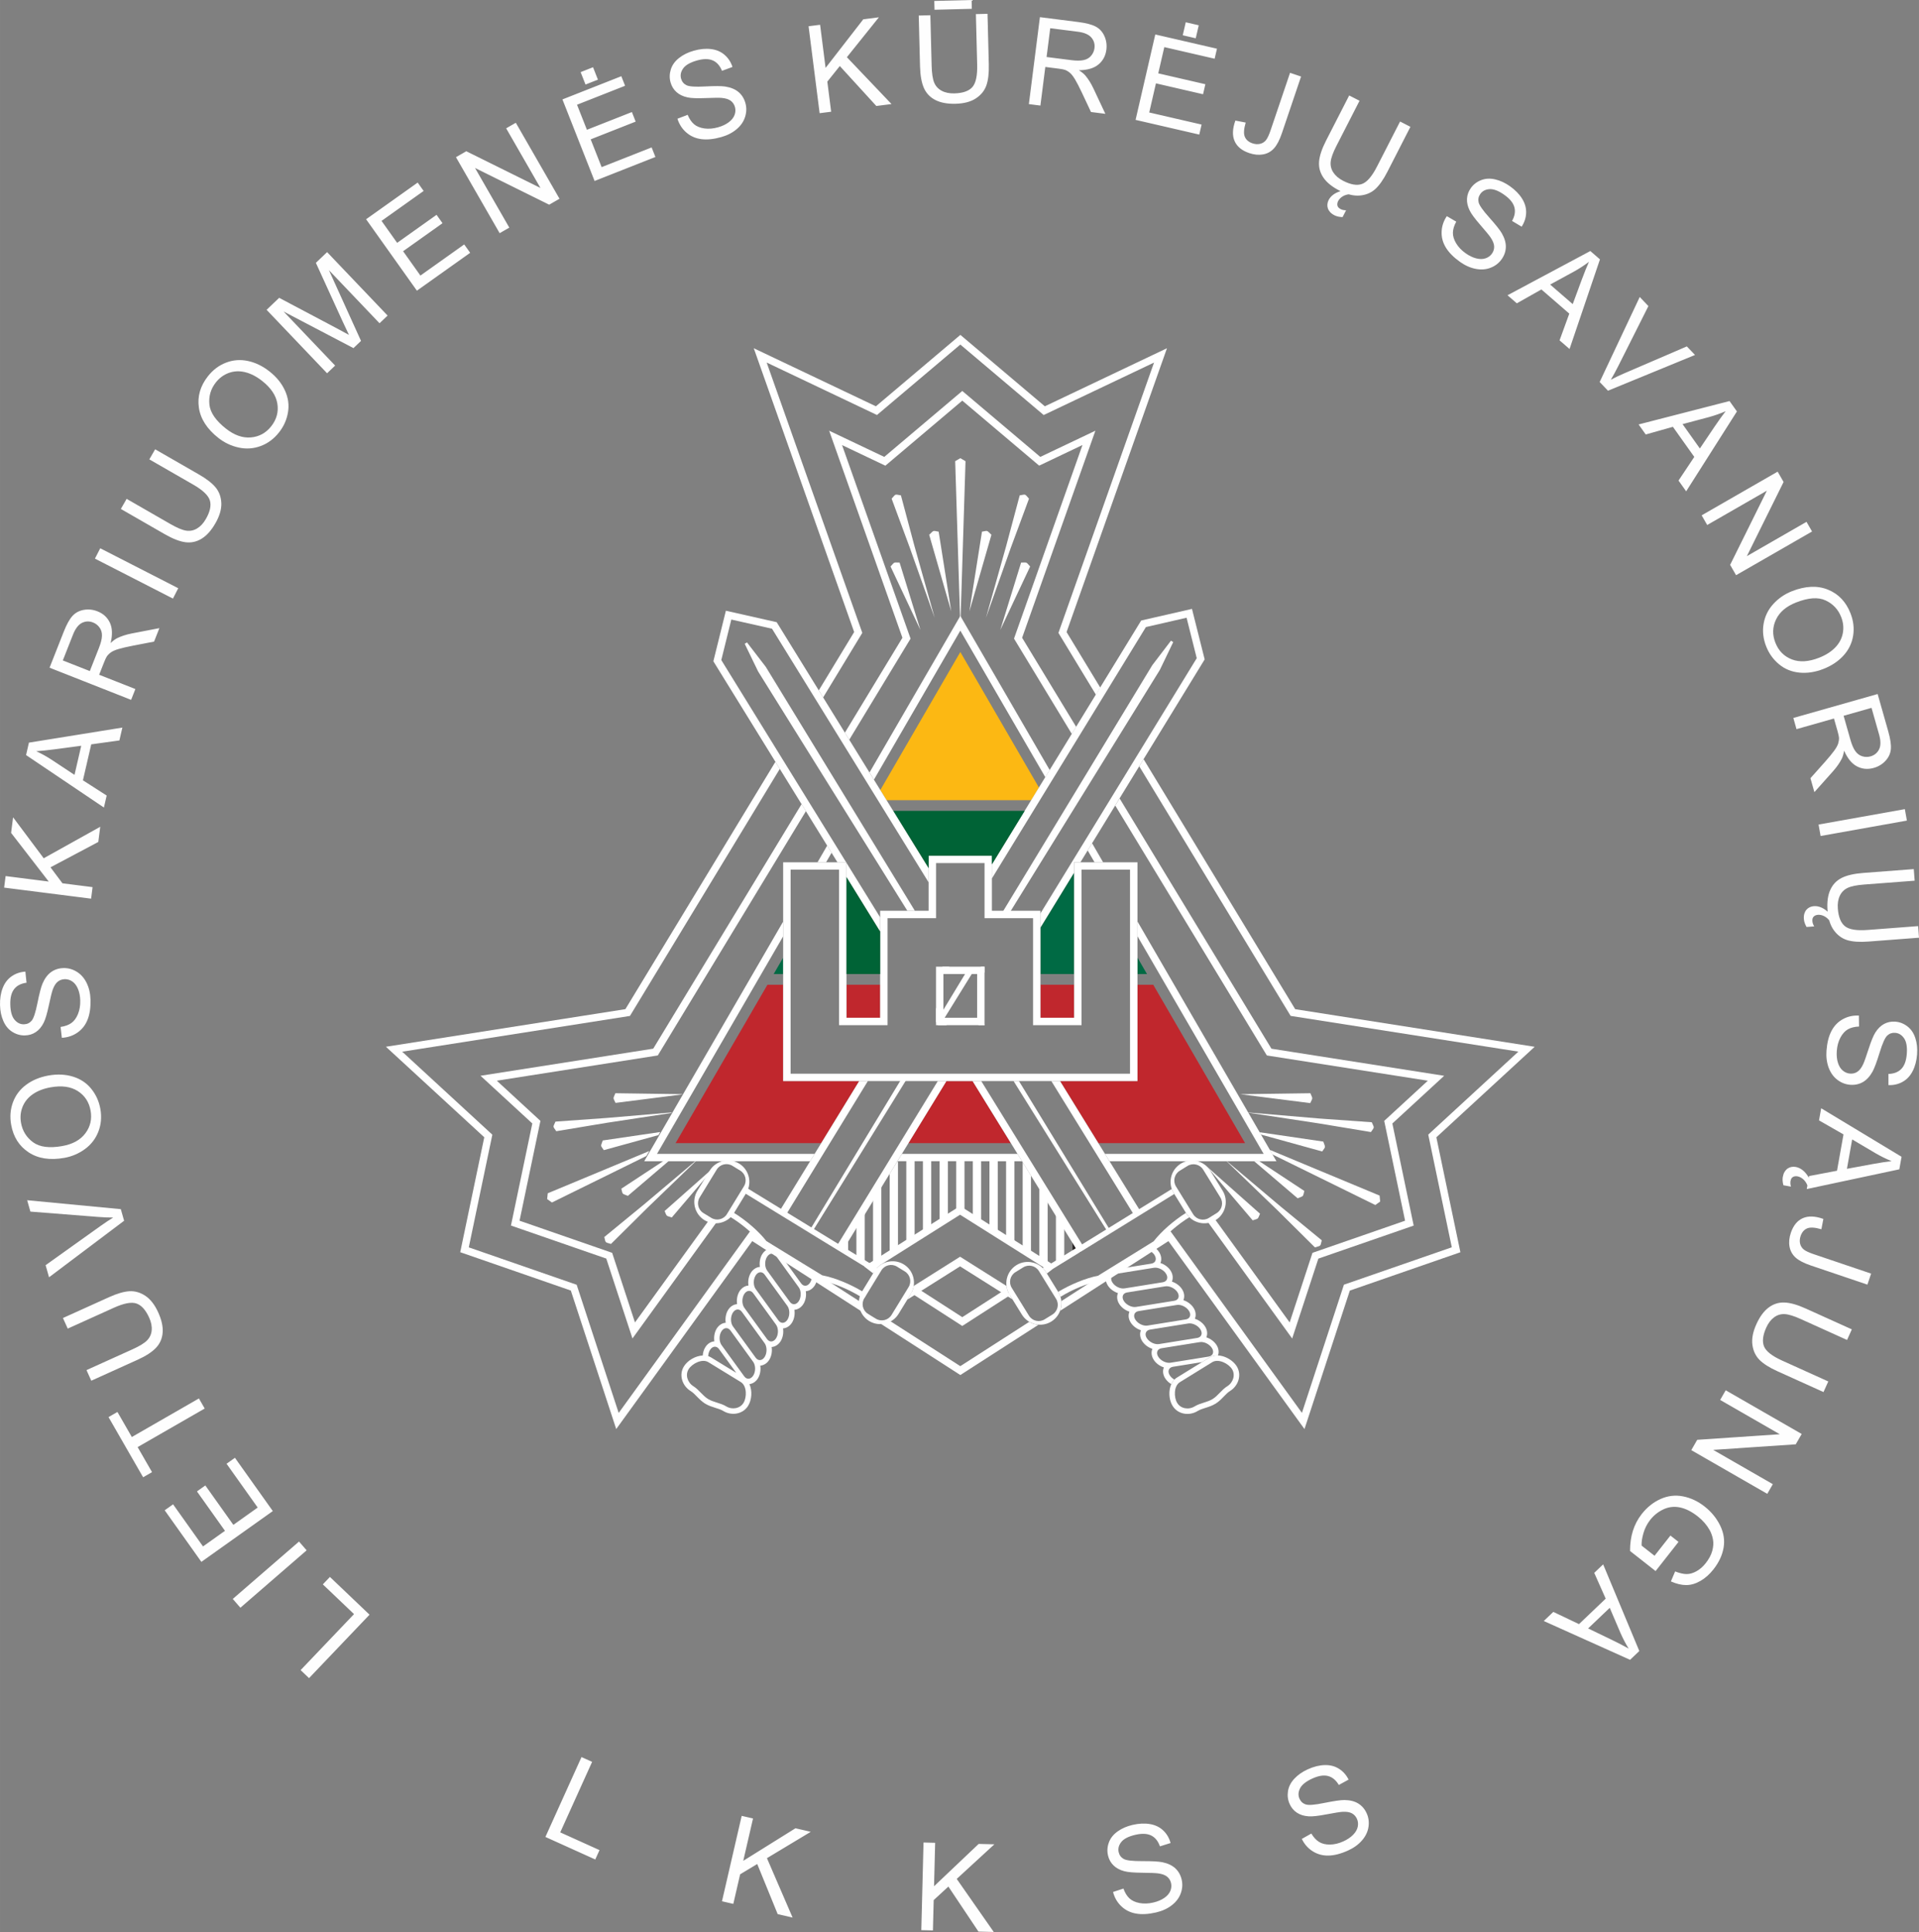 <?xml version="1.0" encoding="UTF-8"?>
<!-- Creator: CorelDRAW -->
<svg xmlns="http://www.w3.org/2000/svg" xmlns:xlink="http://www.w3.org/1999/xlink" xmlns:xodm="http://www.corel.com/coreldraw/odm/2003" xml:space="preserve" width="5.746in" height="5.785in" version="1.1" style="shape-rendering:geometricPrecision; text-rendering:geometricPrecision; image-rendering:optimizeQuality; fill-rule:evenodd; clip-rule:evenodd" viewBox="0 0 5743.43 5782.45">
 <rect x="0" y="0" width="5743.43" height="5782.45" fill="#808080" stroke="none"/>
 <defs>
  <style type="text/css">
   <![CDATA[
    .fil5 {fill:#006336}
    .fil2 {fill:#006A44}
    .fil4 {fill:#231F20}
    .fil1 {fill:#C0272D}
    .fil3 {fill:#FCB813}
    .fil0 {fill:white}
    .fil6 {fill:#FEFEFE;fill-rule:nonzero}
   ]]>
  </style>
 </defs>
 <g id="Layer_x0020_1">
  <path class="fil0" d="M2143.62 3487.7c-51.43,45.71 -102.97,91.31 -154.51,136.91 7.39,16.97 3.44,13.33 21.45,19.36l133.06 -156.28 0 0zm-152.22 -16.66l0 0 14.78 -0.1 -127.02 108.28c-18.53,-7.5 -14.89,-3.54 -19.57,-21.45l131.81 -86.73 0 0zm-48.21 -26.03l-80.69 33.63 -223.12 92.87 -1.77 17.39 14.26 10.2 216.87 -106.72 65.7 -32.38 8.74 -14.99 0 0zm27.59 -47.69l-163.57 45.08c-10.41,-15.3 -9.79,-10 -3.23,-28.94l172 -25.3 -5.21 9.16 0 0zm38.32 -66.11l-192.2 29.26c-50.7,8.43 -101.41,16.87 -152.01,25.3 -10.72,-15.93 -10.31,-10.62 -2.4,-28.74l153.26 -10.93 194.39 -16.55 -1.04 1.67 0 0zm32.17 -55.5l-198.97 25.3c-7.91,-16.66 -7.81,-11.35 -0.52,-28.94l199.9 2.81 -0.42 0.83 0 0zm44.77 195.32l1.04 0 -149.41 143.99 -109.11 108.18c-18.85,-6.04 -15.2,-2.19 -19.99,-20.72 39.77,-32.59 79.44,-65.18 119.11,-97.76l158.36 -133.69z"></path>
  <path class="fil0" d="M3613.22 3492.59c52.58,46.75 105.37,93.39 157.94,140.14 -7.5,17.39 -3.54,13.64 -21.97,19.78l-135.97 -159.92 0 0zm58.93 -16.97l-1.04 0 152.84 147.22 111.61 110.67c19.26,-6.14 15.51,-2.29 20.41,-21.24 -40.61,-33.32 -81.31,-66.63 -121.92,-100.05l-161.9 -136.6 0 0zm96.83 0l0 0 -15.2 0.1 129.94 110.78c18.95,-7.7 15.3,-3.64 20.09,-21.97l-134.83 -88.91 0 0zm31.55 -34.04l100.16 41.75 228.33 95.06 1.77 17.8 -14.58 10.41 -221.97 -109.11 -86 -42.27 -7.7 -13.64 0 0zm-26.55 -45.81l183.25 50.6c10.72,-15.72 10.1,-10.2 3.33,-29.57l-190.64 -28.01 4.06 6.98 0 0zm-37.9 -65.49l211.46 32.17c51.85,8.54 103.7,17.28 155.55,25.82 11.04,-16.24 10.51,-10.83 2.5,-29.36l-156.8 -11.14 -213.02 -18.12 0.31 0.62 0 0zm-24.15 -55.29c69.86,8.85 139.62,17.7 209.48,26.65 8.02,-17.07 7.91,-11.66 0.42,-29.57l-209.9 2.92z"></path>
  <rect class="fil1" x="2533.32" y="2947.33" width="100.89" height="98.91"></rect>
  <rect class="fil1" x="3113.88" y="2947.33" width="100.89" height="98.91"></rect>
  <polygon class="fil1" points="2571.53,3235.63 2343.94,3235.63 2343.94,2947.33 2296.88,2947.33 2022.01,3421.37 2457.74,3421.37 "></polygon>
  <path class="fil1" d="M2910.75 3235.63l-78.09 0 -113.8 185.74 155.24 0 151.28 0 -114.63 -185.74 0 0zm540.78 -288.3l-47.37 0 0 288.3 -231.56 0 114.74 185.74 439.06 0 -274.87 -474.04z"></path>
  <polygon class="fil2" points="3404.15,2915.37 3432.89,2915.37 3404.15,2865.7 "></polygon>
  <polygon class="fil2" points="2343.94,2866.23 2315.51,2915.37 2343.94,2915.37 "></polygon>
  <polygon class="fil2" points="3113.88,2776.58 3113.88,2915.37 3214.77,2915.37 3214.77,2611.87 3158.23,2704.22 "></polygon>
  <polygon class="fil3" points="2653.47,2394.89 3086.49,2394.89 3109.51,2357.3 2874.2,1951.46 2634.74,2364.6 "></polygon>
  <polygon class="fil0" points="2538.32,3683.85 2538.32,3744.34 2513.33,3744.34 2513.33,3721.44 "></polygon>
  <polygon class="fil0" points="2587.99,3608.78 2587.99,3773.7 2563.1,3773.7 2563.1,3646.26 "></polygon>
  <polygon class="fil0" points="2637.75,3533.5 2637.75,3775.99 2612.97,3775.99 2612.97,3571.19 "></polygon>
  <polygon class="fil0" points="3135.53,3585.04 3135.53,3780.47 3110.54,3780.47 3110.54,3546.62 "></polygon>
  <polygon class="fil0" points="3185.2,3661.88 3185.2,3773.49 3160.31,3773.49 3160.31,3623.46 "></polygon>
  <polygon class="fil4" points="3234.96,3738.82 3234.96,3747.46 3210.18,3747.46 3210.18,3700.4 "></polygon>
  <path class="fil0" d="M2424.63 3475.61l-496.53 0 415.84 -717.36 0 44.14 -377.53 651.14 471.64 0 -13.43 22.08 0 0zm634.38 0l-23.01 0 0 245.61 -24.89 0 0 -245.61 -24.89 0 0 212.92 -24.88 0 0 -212.92 -24.88 -0 0 181.79 -24.89 0 0 -181.89 -24.89 0 0 151.18 -24.89 0 0 -151.18 -24.89 0 0 177.83 -24.88 0 0 -177.83 -24.88 0 0 210.83 -24.89 0 0 -210.83 -24.88 0 0 243.22 -24.89 0 0 -243.22 -24.89 0 0 272.58 -24.88 0 0 -234.78 21.34 -34.77 3.54 -2.92 -1.77 0 13.64 -22.07 345.87 0 13.64 22.07 0 0zm26.66 43.31l0 230.82 -24.89 0 0 -271.12 24.89 40.3 0 0zm318.49 -761.3l416.15 717.99 -499.55 -0 -13.64 -22.07 474.87 0 -377.73 -651.66 0 -44.25 -0.1 0z"></path>
  <path class="fil0" d="M3268.59 2523.89l33 57.05 -25.61 0 -20.62 -35.5 13.22 -21.55 0 0zm-779.72 28.42l-16.55 28.63 -25.61 0 28.94 -49.98 13.23 21.34 0 0zm385.33 -708.93l267.47 461.34 -13.12 21.45 -254.36 -438.74 -258.52 446.04 -13.22 -21.45 271.75 -468.63z"></path>
  <path class="fil0" d="M3337.83 2410.92l453.74 748.07 481.85 75.59 -130.56 120.25 62.47 298.81 -277.16 96.1 -68.3 208.34 -226.66 -313.18 -20.2 9.79 254.36 351.49 78.4 -239.16 285.28 -98.81 -63.82 -305.58 155.03 -142.74 -516.94 -81.11 -454.36 -749.01 -13.11 21.14 0 0zm-796.07 -196.88l183.45 -302.56 -205 -579.3 129.63 61.64 230.2 -194.7 230.1 194.59 129.63 -61.74 -204.9 579.4 172.94 285.28 13.01 -21.24 -161.69 -266.54 219.27 -619.7 -164.92 78.4 -233.43 -197.4 -233.53 197.4 -164.92 -78.4 219.27 619.7 -172.21 284.03 13.12 21.14 0 0zm-420.52 1438.99l-220.83 305.06 -68.3 -208.34 -277.16 -96.1 62.47 -298.81 -130.56 -120.25 481.85 -75.59 443.33 -731.1 -13.01 -21.14 -443.95 731.94 -516.94 81.11 155.03 142.74 -63.93 305.58 285.28 98.81 78.4 239.16 253.52 -350.35 -25.2 -2.71 0 0zm1055.42 241.13l325.99 -209.69 393.97 544.32 125.67 -383.67 322.86 -111.93 -70.49 -337.23 269.77 -248.42 -681.65 -106.93 -453.11 -747.13 13.01 -21.24 453.74 748.28 716.73 112.55 -294.23 270.91 71.95 344 -330.88 114.74 -135.77 414.49 -407.2 -562.54 -324.01 208.54c3.44,-9.26 4.69,-19.16 3.65,-29.04l0 0zm-842.82 -1592.87l-448.43 739.43 -681.65 107.03 269.77 248.42 -70.49 337.23 322.86 111.93 125.77 383.67 393.87 -544.53 326.82 210.32 3.75 23.01 34.57 24.89 23.32 12.8 30.71 -1.25 209.38 134.73 206.36 -132.64c8.54,5 17.91,7.91 27.7,8.64l-233.95 150.55 -238.22 -153.47 -58.41 -37.58 -326.09 -209.8 -407.2 562.54 -135.87 -414.59 -330.98 -114.74 71.95 -344 -294.34 -270.91 716.73 -112.55 448.95 -740.27 13.12 21.14 0 0zm540.36 -1270.01l-249.46 210.83 -330.15 -157.01 286.22 809.09 -117.23 193.24 -13.01 -21.14 105.89 -174.6 -300.48 -849.38 365.55 173.77 252.79 -213.75 252.79 213.75 365.55 -173.77 -300.48 849.48 100.89 166.27 -13.01 21.24 -112.24 -185.01 286.11 -809.09 -330.26 157.01 -249.46 -210.94z"></path>
  <g id="_1793603806912">
   <polygon class="fil0" points="2874.2,1874.73 2882.01,1627.56 2889.71,1380.38 2874.2,1371.33 2858.79,1380.38 2866.5,1627.56 "></polygon>
   <path class="fil0" d="M2847.03 1829.86c-12.6,-79.54 -25.09,-159.09 -37.69,-238.53 -18.64,-3.23 -13.43,-4.9 -28.32,9.27l66.01 229.26z"></path>
   <path class="fil0" d="M2797.57 1849.64l-60.49 -214.69c-13.64,-50.81 -27.18,-101.62 -40.71,-152.32 -19.36,-3.23 -14.16,-5.1 -27.8,9.89l54.56 147.33 74.44 209.79z"></path>
   <path class="fil0" d="M2754.78 1885.56c-20.72,-67.26 -41.54,-134.52 -62.37,-201.78 -18.95,-0.31 -13.95,-2.5 -27.07,11.77l89.44 190.01z"></path>
   <path class="fil0" d="M2901.27 1829.86c12.6,-79.54 25.09,-159.09 37.69,-238.53 18.64,-3.23 13.43,-4.9 28.32,9.27l-66.01 229.26z"></path>
   <path class="fil0" d="M2950.73 1849.64l60.49 -214.69c13.54,-50.81 27.07,-101.62 40.71,-152.32 19.36,-3.23 14.16,-5.1 27.8,9.89l-54.56 147.33 -74.44 209.79z"></path>
   <path class="fil0" d="M2993.73 1885.56c20.72,-67.26 41.54,-134.52 62.37,-201.78 18.85,-0.31 13.95,-2.5 27.07,11.77l-89.44 190.01z"></path>
  </g>
  <g id="_1793603779216">
   <path class="fil0" d="M3507.02 3558.7l-360.87 222.81 -272.27 -171.58 0 -0.52 -0.52 0.21 -0.42 -0.21 0 0.52 -286.53 180.54 26.76 20.72 3.54 -5.73c4.9,-8.02 11.25,-14.47 18.53,-19.47l-0.1 -0.1 237.9 -149.93 0 -0.52 0.42 0.21 0.42 -0.21 0 0.52 249.67 157.32 -2.6 2.08c3.64,3.54 6.77,7.5 9.58,12.08l2.71 4.27 18.22 -14.06 144.51 -89.12 54.66 -33.74 163.88 -101.2 -1.35 -2.19c-2.61,-4.16 -4.69,-8.43 -6.15,-12.7l0 0 0 0zm-333.07 322.76c-1.56,-4.79 -3.64,-9.58 -6.35,-14.16l-0.52 -0.73c36.75,-22.28 82.46,-41.13 119.32,-48.31l55.81 -34.57 54.66 -33.74 55.81 -34.57c22.91,-29.67 60.18,-62.16 96.62,-85.06l0.52 0.73c2.81,4.58 6.04,8.64 9.79,12.18 -34.26,21.14 -70.69,52.06 -94.02,82.15l-1.77 2.4 -171.48 105.89 -2.92 0.52c-37.17,7.39 -81.1,26.02 -115.46,47.26l0 0zm-161.59 -32.59c1.04,8.85 3.95,17.7 9.06,26.03l8.64 14.06 -156.59 -98.7 -157.94 99.53 10.51 -17.28c4.58,-7.39 7.39,-15.51 8.64,-23.63l138.79 -87.46 138.89 87.46z"></path>
  </g>
  <g id="_1793603780224">
   <path class="fil0" d="M2295.94 3802.75l67.99 93.71c7.7,10.41 19.78,9.27 27.18,-2.71 7.29,-11.97 7.08,-30.4 -0.52,-40.81l-67.88 -93.71c-7.6,-10.41 -19.78,-9.27 -27.18,2.71 -7.39,11.98 -7.08,30.41 0.42,40.81l0 0 0 0zm-7.39 12.18l67.99 93.71c7.6,10.41 7.81,28.94 0.52,40.81 -7.39,11.97 -19.57,13.22 -27.18,2.71l-67.99 -93.71c-7.7,-10.41 -7.81,-28.94 -0.42,-40.81 7.29,-11.97 19.47,-13.12 27.07,-2.71l0 0zm-60.81 99.33c-7.6,-10.51 -7.81,-28.84 -0.52,-40.81 7.39,-11.97 19.57,-13.12 27.18,-2.71l67.99 93.71c7.7,10.51 7.91,28.94 0.52,40.81 -7.39,11.97 -19.57,13.12 -27.18,2.71l-67.99 -93.71 0 0zm-7.39 12.18c-7.7,-10.51 -19.78,-9.27 -27.18,2.71 -7.29,11.97 -7.08,30.4 0.52,40.81l67.99 93.71c7.6,10.51 19.89,9.27 27.18,-2.71 7.29,-11.97 7.08,-30.4 -0.52,-40.81l-67.99 -93.71 0 0zm-60.91 99.33l67.99 93.71c7.6,10.41 19.78,9.27 27.18,-2.71 7.39,-11.97 7.08,-30.4 -0.52,-40.81l-67.88 -93.71c-7.7,-10.41 -19.78,-9.27 -27.18,2.71 -7.39,11.87 -7.08,30.19 0.42,40.81l0 0zm83.5 116.92c9.16,20.09 6.98,47.37 -3.75,64.76 -15.72,25.72 -49.87,30.82 -74.76,15.51 -6.87,-4.16 -15.51,-6.77 -23.22,-9.16 -10.51,-3.33 -20.93,-6.66 -30.5,-12.49 -9.48,-5.83 -17.28,-13.64 -24.99,-21.45 -5.62,-5.83 -11.87,-12.29 -18.74,-16.45 -24.89,-15.3 -35.92,-47.89 -20.2,-73.61 10.72,-17.49 34.26,-31.86 56.43,-32.69 0.63,-8.85 3.23,-17.7 7.7,-24.78 6.66,-10.83 16.76,-16.87 27.07,-17.59 -2.08,-13.12 0.42,-27.38 6.98,-38.11 6.66,-10.72 16.76,-16.87 27.07,-17.59 -2.08,-13.12 0.42,-27.38 6.98,-38.11 6.66,-10.83 16.76,-16.87 27.07,-17.59 -2.08,-13.12 0.42,-27.38 6.98,-38.11 6.66,-10.72 16.76,-16.87 27.07,-17.59 -2.08,-13.12 0.42,-27.38 7.08,-38.11 6.66,-10.72 16.76,-16.87 27.07,-17.59 -2.08,-13.12 0.42,-27.38 6.98,-38.11 4.79,-7.81 11.45,-13.22 18.64,-15.83l41.44 25.4 56.33 77.77c7.6,10.51 19.89,9.27 27.18,-2.71 3.64,-5.83 5.41,-13.33 5.41,-20.62l15.62 9.58c-1.04,6.98 -3.54,13.85 -7.08,19.57 -6.66,10.83 -16.76,16.87 -27.07,17.59 2.08,13.12 -0.42,27.38 -7.08,38.11 -6.66,10.72 -16.76,16.87 -27.07,17.59 2.08,13.12 -0.42,27.38 -6.98,38.11 -6.66,10.72 -16.76,16.87 -27.07,17.59 2.08,13.12 -0.42,27.38 -6.98,38.11 -6.66,10.72 -16.76,16.87 -27.07,17.59 2.08,13.12 -0.42,27.38 -6.98,38.11 -6.66,10.72 -16.76,16.87 -27.07,17.59 2.08,13.12 -0.42,27.38 -6.98,38.11 -6.24,10 -15.62,16.04 -25.51,17.18l0 0zm-11.25 -15.72c0.31,0.21 0.63,0.52 0.94,0.83 -0.31,-0.21 -0.62,-0.52 -0.94,-0.83l0 0zm-5.83 -4.38c0.83,0.52 1.66,1.04 2.4,1.56 -0.73,-0.52 -1.57,-1.04 -2.4,-1.56l0 0zm-73.82 -84.64l51.54 71.01 -26.44 -16.14c-16.24,-9.89 -32.38,-19.78 -48.62,-29.78 -2.92,-1.77 -5.83,-3.12 -8.95,-4.06 0.31,-6.56 2.08,-13.12 5.31,-18.33 7.28,-12.08 19.57,-13.33 27.17,-2.71l0 0zm-32.07 39.04c16.24,9.89 32.38,19.78 48.62,29.78 16.24,9.89 32.38,19.78 48.62,29.78 18.43,11.35 18.33,45.5 8.02,62.37 -10.31,16.87 -33.94,21.45 -52.27,10.1 -16.24,-9.89 -37.38,-11.77 -53.62,-21.65 -16.24,-9.89 -27.49,-27.9 -43.62,-38 -18.43,-11.35 -25.2,-34.36 -14.89,-51.12 10.31,-16.87 40.71,-32.59 59.14,-21.24z"></path>
  </g>
  <path class="fil0" d="M2222.96 3567.13l2.4 1.66 3.23 2.08 1.56 0.94 166.06 101.72 54.76 33.63 169.19 103.6 -34.77 57.26c-2.4,-1.66 5.21,3.33 2.71,1.77 -1.77,-1.15 -3.64,-2.29 -5.41,-3.44 -37.27,-22.91 -84.23,-42.06 -121.92,-49.35l-56.02 -34.26 -54.76 -33.63 -56.02 -34.26c-23.43,-29.99 -61.43,-62.78 -98.5,-85.58 -0.83,-0.52 -1.56,-0.94 -2.29,-1.46 -3.95,-2.4 1.77,0.83 -2.29,-1.25l32.07 -59.45 0 0zm5.62 -16.14l-47.79 83.09 -5.62 7.19c-2.19,2.81 4.58,-2.6 7.7,-0.73 35.4,21.03 73.92,52.99 98.29,84.12l1.77 2.4 171.9 105.26 2.92 0.52c38.32,7.39 83.5,26.76 118.28,48.31 2.92,1.77 5.93,3.95 9.16,3.02l2.92 -0.83 38.63 -75.9 -2.08 -13.43 -388.56 -238.01 -7.5 -5z"></path>
  <g id="_1793603778448">
   <path class="fil0" d="M2212.23 3482.59l0 0c30.09,18.43 39.56,58.1 21.14,88.19l-36.75 60.07c-18.43,30.09 -58.1,39.56 -88.19,21.14l0 0c-30.09,-18.43 -39.56,-58.1 -21.14,-88.19l36.75 -60.07c18.43,-30.09 58.09,-39.56 88.19,-21.14l0 0 0 0zm-20.31 6.66c-16.04,-9.79 -36.96,-4.69 -46.75,11.25l-51.12 83.5c-9.79,15.93 -4.69,37.06 11.25,46.75l23.53 14.37c15.93,9.79 37.06,4.69 46.75,-11.25l51.12 -83.5c9.79,-15.93 4.69,-37.06 -11.25,-46.75l-23.53 -14.37z"></path>
  </g>
  <g id="_1793603783824">
   <path class="fil0" d="M3365.84 3856.16l114.22 -18.33c12.8,-2.08 17.28,-13.54 9.89,-25.4 -7.29,-11.97 -23.84,-20.09 -36.65,-17.91l-114.22 18.33c-12.8,2.08 -17.28,13.54 -9.89,25.4 7.39,11.97 23.84,20.09 36.65,17.91l0 0 0 0zm7.5 12.18l114.22 -18.33c12.8,-1.98 29.26,6.04 36.65,17.91 7.39,11.97 2.92,23.43 -9.89,25.4l-114.22 18.33c-12.8,2.08 -29.26,-6.04 -36.65,-17.91 -7.29,-11.87 -2.91,-23.32 9.89,-25.4l0 0zm61.22 99.12l114.22 -18.33c12.8,-2.08 17.28,-13.54 9.89,-25.4 -7.39,-11.97 -23.95,-20.09 -36.65,-17.91l-114.22 18.33c-12.8,2.08 -17.28,13.54 -9.89,25.4 7.28,11.87 23.84,19.99 36.65,17.91l0 0zm7.5 12.08l114.22 -18.33c12.8,-2.08 29.26,6.04 36.65,17.91 7.29,11.97 2.92,23.43 -9.89,25.4l-114.22 18.33c-12.8,2.08 -29.26,-6.04 -36.65,-17.91 -7.39,-11.87 -2.92,-23.22 9.89,-25.4l0 0zm61.12 99.12l114.22 -18.33c12.8,-2.08 17.28,-13.54 9.89,-25.4 -7.39,-11.97 -23.84,-20.09 -36.65,-17.91l-114.22 18.33c-12.8,1.98 -17.28,13.54 -9.89,25.4 7.39,11.87 23.84,19.99 36.65,17.91l0 0zm-53.62 -349.2c8.22,4.58 15.3,11.14 19.99,18.74 6.66,10.72 7.6,22.59 3.54,32.07 12.6,4.06 24.26,12.7 30.82,23.53 6.66,10.72 7.6,22.59 3.54,32.07 12.6,4.06 24.26,12.7 30.82,23.53 6.66,10.72 7.6,22.59 3.54,32.07 12.6,4.06 24.15,12.7 30.82,23.53 6.66,10.72 7.6,22.59 3.54,32.07 12.6,4.06 24.15,12.7 30.82,23.53 6.66,10.72 7.6,22.59 3.54,32.07 12.6,4.06 24.15,12.7 30.82,23.53 6.35,10.2 7.39,21.45 4.06,30.71 -9.06,-0.42 -17.91,1.46 -25.61,6.14l-22.28 13.75 -86.73 13.95c-12.8,2.08 -17.28,13.54 -9.89,25.4 3.33,5.31 8.33,9.79 13.95,13.01 -3.85,3.95 -6.87,8.54 -9.16,13.64 -7.7,-4.58 -14.26,-10.83 -18.74,-18.01 -6.66,-10.72 -7.6,-22.59 -3.54,-32.07 -12.6,-4.06 -24.26,-12.7 -30.82,-23.53 -6.66,-10.83 -7.6,-22.59 -3.54,-32.07 -12.6,-4.06 -24.15,-12.7 -30.82,-23.53 -6.66,-10.83 -7.6,-22.59 -3.54,-32.07 -12.6,-4.06 -24.15,-12.7 -30.82,-23.53 -6.66,-10.83 -7.6,-22.59 -3.54,-32.07 -12.6,-4.06 -24.15,-12.7 -30.82,-23.53 -6.66,-10.72 -7.6,-22.59 -3.54,-32.07 -12.6,-4.06 -24.15,-12.7 -30.82,-23.53 -4.79,-7.81 -6.66,-16.14 -5.73,-23.84l37.27 -24.89 99.01 -15.93c12.8,-1.98 17.28,-13.54 9.89,-25.4 -4.79,-7.7 -13.22,-13.75 -22.07,-16.55l16.04 -10.72z"></path>
  </g>
  <g id="_1793603782768">
   <path class="fil0" d="M3522.53 4123.12c16.14,-10 32.38,-19.99 48.62,-29.99 16.14,-10 32.38,-19.99 48.62,-29.99 26.55,-16.35 66.63,1.77 81.73,26.34 15.83,25.61 4.9,58.31 -19.99,73.72 -6.87,4.27 -13.01,10.72 -18.64,16.55 -7.7,8.02 -15.41,15.72 -24.89,21.55 -9.58,5.83 -19.78,9.27 -30.4,12.6 -7.7,2.4 -16.24,5 -23.11,9.27 -24.89,15.41 -59.03,10.41 -74.76,-15.1 -15.41,-24.57 -13.74,-68.62 12.81,-84.96l0 0 0 0zm8.64 13.85c-18.43,11.45 -18.22,45.6 -7.7,62.37 10.31,16.76 33.94,21.24 52.27,9.89 16.14,-10 37.38,-11.87 53.52,-21.86 16.24,-10 27.38,-28.11 43.62,-38.11 18.33,-11.45 24.99,-34.46 14.58,-51.23 -10.41,-16.76 -40.81,-32.38 -59.24,-21.03 -16.14,10 -32.38,19.99 -48.52,29.99 -16.14,10 -32.38,19.99 -48.52,29.99z"></path>
  </g>
  <g id="_1793603783536">
   <path class="fil0" d="M3530.76 3504.14l23.43 -14.47c15.93,-9.89 36.96,-4.79 46.85,11.14l51.43 83.29c9.89,15.93 4.79,36.96 -11.14,46.85l-23.43 14.47c-15.93,9.79 -36.96,4.79 -46.85,-11.14l-51.43 -83.29c-9.79,-15.93 -4.79,-37.06 11.14,-46.85l0 0 0 0zm3.12 -21.24c-30.09,18.64 -39.46,58.31 -20.82,88.29l36.96 59.87c18.53,29.99 58.31,39.35 88.29,20.82l0 0c29.99,-18.53 39.35,-58.31 20.82,-88.29l-36.96 -59.87c-18.53,-29.99 -58.31,-39.35 -88.29,-20.82l0 0z"></path>
  </g>
  <polygon class="fil0" points="3005.91,3861.26 2984.98,3874.8 2880.03,3942.27 2768.63,3870.53 2745.62,3855.75 2726.57,3869.8 2880.03,3968.61 3024.65,3875.53 "></polygon>
  <g id="_1793603782240">
   <path class="fil0" d="M2684.61 3791.09l23.53 14.37c15.93,9.79 21.03,30.82 11.25,46.75l-51.12 83.5c-9.79,15.93 -30.82,21.03 -46.75,11.25l-23.53 -14.37c-15.93,-9.79 -21.03,-30.82 -11.25,-46.75l51.12 -83.5c9.79,-16.04 30.82,-21.14 46.75,-11.25l0 0 0 0zm20.31 -6.77c-30.09,-18.43 -69.76,-8.85 -88.19,21.14l-36.75 60.07c-18.43,30.09 -8.85,69.76 21.14,88.19l0 0c30.09,18.43 69.76,8.85 88.19,-21.14l36.75 -59.97c18.43,-30.19 8.95,-69.96 -21.14,-88.29l0 0z"></path>
  </g>
  <g id="_1793603781472">
   <path class="fil0" d="M3039.12 3807.64l23.43 -14.47c15.93,-9.89 36.96,-4.79 46.85,11.14l51.43 83.29c9.89,15.93 4.79,36.96 -11.04,46.85l-23.43 14.47c-15.93,9.89 -36.96,4.79 -46.85,-11.14l-51.43 -83.29c-9.89,-15.93 -4.89,-37.06 11.04,-46.85l0 0 0 0zm3.12 -21.14c-29.99,18.64 -39.46,58.31 -20.82,88.19l36.96 59.87c18.53,29.99 58.31,39.35 88.19,20.82l0 0c29.99,-18.53 39.35,-58.31 20.82,-88.29l-36.96 -59.87c-18.43,-29.88 -58.2,-39.25 -88.19,-20.72l0 0z"></path>
  </g>
  <path class="fil0" d="M2924.49 2915.37l-100.89 0 0 130.77 100.89 0 0 -130.77 0 0zm-391.16 130.87l100.89 0 0 -320.26 145.03 0 0 -165.13 189.49 0 0 165.13 145.24 0 0 320.26 100.89 0 0 -465.4 189.49 0 0 654.78 -1060.42 0 0 -654.79 189.49 0 0 465.4 -0.11 0zm413.24 -152.95l0 175.12 -145.14 0 0 -175.12 145.14 0 0 0zm-580.45 -290.28l145.14 0 0 145.14 0 145.14 0 175.12 145.14 0 0 -175.12 0 -145.14 145.14 0 0 -165.02 145.14 0 0 165.02 145.14 0 0 145.14 0 175.12 145.14 0 0 -175.12 0 -145.14 0 -145.14 145.14 0 0 145.14 0 145.14 0 175.12 0 145.14 -145.14 0 -145.14 0 -145.14 0 -145.04 0 -145.14 0 -145.13 0 -145.14 0 0 -145.14 0 -175.12 0 -145.14 0 -145.14 -0.11 0z"></path>
  <path class="fil0" d="M2523.33 3740.9l309.33 -505.17 -25.92 0 -302.35 493.72 18.95 11.46 0 0zm-171.16 -104.53l-18.95 -11.56 238.32 -389.18 25.92 0 -245.3 400.74 0 0zm349.93 -400.74l-273.82 447.18 273.82 -447.18 0 0zm727.56 -1358.82l121.71 -27.9 -537.14 877.07 537.14 -877.07 30.4 121.09 -468 764.21 0 42.38 100.89 -164.71 0 -31.03 18.95 0 371.9 -607.21 -38 -151.18 -152.01 34.77 -446.87 729.75 0 42.38 461.02 -752.55z"></path>
  <path class="fil5" d="M2634.21 2787.72l0 127.65 -100.78 0 0 -291 100.78 163.36 0 0zm334.53 -200.63l0 -26.13 -189.49 0 0 37.9 -106.09 -171.9 393.66 0 -98.08 160.13z"></path>
  <path class="fil0" d="M3049.64 3235.63l272.06 445.09 -7.7 4.58 -280.49 -449.68 16.14 0 0 0zm-110.47 -180.75l7.39 12.08 0 1.35 -17.39 0 -8.43 -13.54 18.43 0 0 0.1 0 0zm-98.7 -161.59l8.85 14.58 -20.2 0 -9.16 -14.58 20.51 0 0 0zm-571.39 -883.43l-40.19 -82.88 6.77 -4.27 56.12 72.98 446.35 730.27 -22.49 0 -446.55 -716.11 0 0zm666.03 883.43l11.45 18.53 0 -18.53 -11.45 0 0 0zm-300.9 -105.57l0 -42.17 -100.89 -163.36 0 42.17 100.89 163.36 0 0zm173.35 280.7l-6.04 -9.79 0 -42.17 9.79 16.04 0 22.39 13.85 -0 8.33 13.54 -25.93 0 0 0zm414.8 671.86l18.95 -11.45 -304.54 -493.2 -26.02 0 311.62 504.65 0 0zm-49.77 -504.65l-26.03 0 248.01 401.58 18.95 -11.35 -240.93 -390.23 0 0zm-1037.52 -1256.37l371.48 601.79 26.03 0 -373.78 -605.43 29.99 -121.3 121.81 27.49 468.73 759.21 0 -42.17 -454.78 -736.62 -152.01 -34.26 -37.48 151.28z"></path>
  <path class="fil0" d="M2718.65 3221.99l-285.7 461.76 -2.5 3.95 -7.91 -4.16 1.66 -2.71 278.2 -459.05 16.24 0.21 0 0 0 0zm195.11 -315.47l-92.46 149.41 -18.22 0 90.58 -149.41 20.09 0 0 0zm535.05 -915.7l55.81 -73.19 6.77 4.16 -39.88 82.98 -456.65 738.18 -22.18 0 456.13 -752.13z"></path>
  <path class="fil6" d="M1105.97 4832.81l-181.04 189.88 -25.19 -24.02 159.8 -167.6 -93.34 -89 21.23 -22.28 118.54 113.02zm-188.22 -192.61l-198.29 171.77 -22.79 -26.31 198.3 -171.77 22.79 26.31zm-101.25 -117.53l-213.8 152.04 -109.78 -154.38 25.09 -17.84 89.61 126.01 65.69 -46.71 -83.87 -117.95 25.09 -17.84 83.87 117.95 72.86 -51.81 -93.22 -131.09 25.08 -17.84 113.39 159.45zm-203.85 -306.91l-200.75 115.42 43.1 74.96 -26.68 15.34 -103.56 -180.11 26.68 -15.34 43.11 74.97 200.75 -115.43 17.35 30.18zm-409.93 -239.21l-14.34 -31.71 138.05 -62.42c24.04,-10.87 44.36,-16.77 60.93,-17.77 16.54,-0.91 32.49,3.68 47.73,13.81 15.26,10.19 28.09,26.71 38.5,49.74 10.09,22.32 14.53,42.36 13.21,60.05 -1.29,17.74 -7.84,32.9 -19.73,45.58 -11.89,12.68 -30.49,24.77 -55.8,36.22l-138.05 62.42 -14.34 -31.72 138 -62.39c20.75,-9.39 35.23,-18.27 43.29,-26.54 8.11,-8.29 12.77,-18.31 13.8,-30.1 1.11,-11.77 -1.4,-24.44 -7.51,-37.96 -10.47,-23.15 -23.23,-37.29 -38.2,-42.38 -15.02,-5.07 -37.49,-0.81 -67.54,12.77l-138 62.39zm168.72 -322.83l-224.67 169.19 -10.28 -36.19 164.79 -117.64c13.2,-9.4 25.68,-17.77 37.54,-24.95 -14.91,0.04 -29.94,-0.57 -45.15,-1.84l-202.72 -15.95 -9.68 -34.07 280.31 26.73 9.86 34.72zm-179.11 -188.17c-42.8,7.64 -78.41,2.09 -106.75,-16.61 -28.34,-18.7 -45.73,-46.24 -52.23,-82.67 -4.26,-23.87 -2.38,-46.35 5.55,-67.55 7.95,-21.15 21.21,-38.59 39.8,-52.27 18.53,-13.67 40.71,-22.84 66.5,-27.45 26.15,-4.67 50.54,-3.57 73.05,3.33 22.57,6.89 40.88,19.07 54.91,36.53 14.11,17.52 23.13,37.49 27.14,59.92 4.35,24.35 2.34,47.1 -5.97,68.37 -8.31,21.21 -21.7,38.62 -40.26,52.1 -18.5,13.48 -39.08,22.24 -61.75,26.29zm-5.71 -35.46c31.08,-5.55 54.06,-18.28 68.93,-38.18 14.87,-19.9 20.08,-42.48 15.57,-67.73 -4.6,-25.73 -17.38,-45.22 -38.39,-58.65 -21,-13.37 -48.09,-17.09 -81.27,-11.17 -20.98,3.75 -38.69,10.57 -53.05,20.45 -14.36,9.88 -24.65,22.45 -30.81,37.64 -6.15,15.24 -7.74,31.34 -4.7,48.36 4.32,24.17 16.33,43.48 36.03,57.96 19.7,14.47 48.92,18.25 87.69,11.33zm-1.56 -323.97l-3.76 -32.53c13.15,-1.86 23.86,-5.73 32.2,-11.62 8.28,-5.89 14.9,-14.85 19.84,-26.89 4.89,-12.04 7.17,-25.53 6.8,-40.43 -0.34,-13.25 -2.59,-24.86 -6.81,-34.89 -4.23,-10.03 -9.85,-17.4 -16.87,-22.18 -7.02,-4.77 -14.6,-7.08 -22.65,-6.88 -8.18,0.21 -15.26,2.77 -21.31,7.69 -5.98,4.92 -10.91,12.92 -14.84,24.02 -2.51,7.09 -6.39,22.76 -11.58,47.03 -5.19,24.26 -10.2,41.25 -15.08,51.02 -6.28,12.68 -14.23,22.17 -23.78,28.52 -9.55,6.41 -20.4,9.74 -32.43,10.05 -13.31,0.34 -25.79,-3.13 -37.47,-10.35 -11.73,-7.22 -20.73,-17.92 -27.08,-32.24 -6.35,-14.25 -9.74,-30.23 -10.19,-47.88 -0.49,-19.41 2.19,-36.65 8.1,-51.64 5.85,-14.99 14.78,-26.64 26.79,-34.95 11.94,-8.31 25.63,-12.93 41,-13.93l3.41 33.27c-16.5,2.19 -28.86,8.55 -37.03,19.08 -8.22,10.53 -12.05,25.9 -11.54,46.05 0.53,21 4.77,36.23 12.7,45.62 7.94,9.39 17.34,13.98 28.21,13.7 9.4,-0.24 17.07,-3.85 23,-10.78 5.88,-6.87 11.72,-24.43 17.35,-52.79 5.7,-28.37 10.77,-47.86 15.26,-58.48 6.64,-15.38 15.2,-26.9 25.83,-34.44 10.56,-7.54 22.86,-11.45 36.9,-11.81 13.98,-0.35 27.14,3.28 39.68,10.97 12.53,7.69 22.41,18.86 29.62,33.64 7.22,14.78 11.06,31.49 11.53,50.23 0.6,23.69 -2.38,43.62 -8.87,59.79 -6.49,16.23 -16.55,29.01 -30.24,38.46 -13.63,9.51 -29.19,14.67 -46.7,15.6zm87.58 -416.4l-260.26 -33.07 4.39 -34.53 129.04 16.39 -112.61 -145.67 5.93 -46.65 91.66 122.58 169.19 -94.23 -5.77 45.43 -143.11 75.94 35.79 47.82 90.15 11.46 -4.39 34.53zm38.34 -272.75l-233 -157.06 8.58 -37.19 279.65 -45.07 -8.89 38.5 -84.3 11.69 -24.84 107.64 71.08 45.61 -8.28 35.88zm-87.99 -97.77l20.1 -87.11 -77.02 10.3c-23.4,3.06 -42.59,5.03 -57.61,6.01 15.85,7.36 31.13,15.83 45.96,25.46l68.57 45.34zm169.38 -224.52l-244.06 -96.23 42.64 -108.17c8.58,-21.76 17.31,-37.41 26.14,-47 8.83,-9.58 20.12,-15.56 33.87,-17.96 13.74,-2.39 27.34,-0.91 40.75,4.38 17.33,6.83 29.71,18.22 37.17,34.09 7.46,15.87 8.15,36.1 2.16,60.79 7.48,-6.97 14.12,-11.83 19.84,-14.69 12.36,-6.02 26.72,-10.67 43.03,-13.89l83.11 -16.01 -15.91 40.34 -63.51 12.24c-18.41,3.57 -32.67,6.95 -42.85,9.96 -10.2,3.07 -17.75,6.39 -22.77,9.99 -4.95,3.56 -9.06,7.65 -12.28,12.16 -2.17,3.34 -4.92,9.15 -8.21,17.5l-14.74 37.38 108.4 42.74 -12.77 32.39zm-123.58 -86.14l27.33 -69.31c5.82,-14.77 8.81,-26.85 9.02,-36.36 0.26,-9.48 -2.14,-17.71 -7.22,-24.64 -5,-6.97 -11.42,-11.99 -19.32,-15.1 -11.53,-4.55 -22.71,-4.16 -33.44,1.26 -10.73,5.42 -19.62,17.14 -26.73,35.15l-30.41 77.15 80.79 31.85zm248.84 -217l-233.51 -119.59 15.87 -30.98 233.51 119.59 -15.87 30.98zm-70.65 -416.62l17.35 -30.17 131.35 75.52c22.87,13.15 39.54,26.18 50.03,39.05 10.41,12.89 16.01,28.51 16.7,46.79 0.66,18.35 -5.25,38.41 -17.85,60.33 -12.2,21.23 -25.87,36.55 -40.99,45.81 -15.15,9.32 -31.28,12.87 -48.52,10.64 -17.24,-2.24 -37.92,-10.25 -62.01,-24.1l-131.35 -75.52 17.35 -30.17 131.29 75.49c19.74,11.35 35.42,17.9 46.84,19.6 11.47,1.74 22.32,-0.34 32.49,-6.39 10.2,-5.97 19.01,-15.41 26.4,-28.28 12.66,-22.02 16.67,-40.64 12.06,-55.77 -4.67,-15.15 -21.26,-30.89 -49.85,-47.33l-131.29 -75.49zm206.91 -63.94c-34.18,-26.86 -53.73,-57.14 -58.63,-90.74 -4.9,-33.59 4.09,-64.9 26.96,-94 14.98,-19.06 33.01,-32.62 54.12,-40.81 21.07,-8.14 42.92,-9.85 65.5,-5.07 22.53,4.73 44.14,15.19 64.74,31.37 20.89,16.42 36.29,35.36 46.12,56.75 9.88,21.43 12.97,43.2 9.27,65.3 -3.68,22.19 -12.59,42.22 -26.66,60.12 -15.28,19.45 -33.61,33.09 -55.01,41.04 -21.36,7.91 -43.27,9.5 -65.68,4.62 -22.37,-4.84 -42.61,-14.37 -60.71,-28.6zm22.67 -27.86c24.83,19.51 49.62,28.19 74.37,26.05 24.75,-2.14 45.07,-13.28 60.92,-33.44 16.15,-20.55 22.19,-43.07 18.24,-67.68 -3.99,-24.57 -19.24,-47.27 -45.74,-68.1 -16.76,-13.17 -33.63,-21.84 -50.57,-25.99 -16.93,-4.14 -33.16,-3.46 -48.59,2.05 -15.47,5.55 -28.55,15.08 -39.23,28.67 -15.17,19.3 -21.6,41.12 -19.29,65.46 2.31,24.33 18.92,48.66 49.89,72.99zm302.38 -165.94l-181.03 -189.88 37.66 -35.9 173.05 91.59c16.08,8.55 28.02,15.05 35.86,19.47 -4.41,-8.96 -10.7,-22.37 -18.87,-40.15l-80.21 -175.64 33.63 -32.07 181.04 189.88 -24.13 23.01 -151.45 -158.85 96.03 211.69 -22.63 21.58 -209.04 -109.51 154.23 161.77 -24.13 23.01zm268.81 -247.17l-152.04 -213.8 154.38 -109.78 17.84 25.09 -126.01 89.61 46.71 65.69 117.95 -83.87 17.84 25.09 -117.95 83.87 51.81 72.86 131.09 -93.22 17.84 25.08 -159.45 113.39zm247.69 -172.14l-130.77 -227.43 30.92 -17.77 221.97 109.91 -102.64 -178.52 28.9 -16.62 130.77 227.43 -30.92 17.77 -221.97 -109.91 102.65 178.52 -28.91 16.62zm284.13 -156.23l-96.22 -244.07 176.23 -69.48 11.29 28.63 -143.85 56.72 29.57 74.99 134.64 -53.08 11.29 28.64 -134.64 53.08 32.79 83.17 149.64 -58.99 11.29 28.63 -182.03 71.77zm-27.15 -288.63l-14.65 -37.15 37.16 -14.65 14.65 37.16 -37.16 14.65zm275.13 102.33l30.57 -11.73c5.07,12.27 11.49,21.69 19.27,28.3 7.76,6.56 18.09,10.73 30.98,12.53 12.88,1.74 26.52,0.6 40.85,-3.47 12.75,-3.62 23.43,-8.69 32.1,-15.28 8.67,-6.59 14.41,-13.87 17.28,-21.86 2.87,-7.99 3.23,-15.9 1.03,-23.65 -2.24,-7.87 -6.48,-14.1 -12.75,-18.73 -6.25,-4.57 -15.23,-7.35 -26.96,-8.41 -7.49,-0.67 -23.64,-0.52 -48.43,0.49 -24.79,1 -42.49,0.38 -53.17,-1.92 -13.85,-2.92 -25.01,-8.26 -33.53,-15.93 -8.59,-7.65 -14.51,-17.34 -17.8,-28.91 -3.64,-12.8 -3.38,-25.76 0.71,-38.86 4.07,-13.16 12.2,-24.54 24.49,-34.26 12.23,-9.69 26.86,-16.96 43.84,-21.78 18.68,-5.3 36.04,-7 52.03,-5 15.98,1.94 29.48,7.69 40.52,17.25 11.01,9.51 18.9,21.61 23.69,36.25l-31.37 11.58c-6.23,-15.44 -15.46,-25.83 -27.69,-31.11 -12.25,-5.35 -28.09,-5.23 -47.47,0.28 -20.21,5.74 -33.9,13.63 -41.02,23.65 -7.12,10.02 -9.22,20.27 -6.25,30.73 2.57,9.05 7.98,15.58 16.16,19.6 8.11,3.98 26.57,5.27 55.45,3.68 28.89,-1.54 49.03,-1.48 60.44,0.23 16.55,2.6 29.83,8.03 39.78,16.44 9.93,8.36 16.78,19.3 20.62,32.81 3.82,13.45 3.57,27.11 -0.75,41.16 -4.32,14.05 -12.69,26.4 -25.22,37.06 -12.53,10.67 -27.75,18.54 -45.78,23.67 -22.8,6.47 -42.83,8.55 -60.11,6.28 -17.34,-2.25 -32.21,-8.82 -44.77,-19.73 -12.6,-10.83 -21.47,-24.63 -26.73,-41.35zm425.53 -16.56l-33.07 -260.26 34.53 -4.39 16.39 129.04 112.88 -145.46 46.65 -5.93 -95.76 119.4 133.55 140.25 -45.43 5.77 -109.31 -119.57 -37.36 46.61 11.45 90.14 -34.53 4.39zm467.73 -296.59l34.79 -0.88 3.83 151.46c0.67,26.37 -1.79,47.39 -7.32,63.04 -5.59,15.59 -16.02,28.51 -31.28,38.6 -15.33,10.1 -35.53,15.5 -60.81,16.14 -24.48,0.62 -44.67,-3.08 -60.45,-11.18 -15.85,-8.09 -27.26,-20.02 -34.33,-35.91 -7.06,-15.89 -10.97,-37.72 -11.68,-65.5l-3.83 -151.46 34.8 -0.88 3.83 151.4c0.57,22.77 3.14,39.57 7.62,50.2 4.48,10.7 11.9,18.88 22.36,24.42 10.4,5.6 23.06,8.21 37.89,7.84 25.4,-0.65 43.38,-6.91 53.9,-18.72 10.51,-11.87 15.32,-34.23 14.49,-67.2l-3.83 -151.4zm-123.85 -13l-0.67 -26.37 111.71 -2.83 0.67 26.37 -111.72 2.83zm282.38 282.41l33.07 -260.26 115.35 14.65c23.2,2.95 40.53,7.55 52,13.75 11.46,6.2 20.05,15.66 25.75,28.39 5.71,12.73 7.63,26.27 5.81,40.57 -2.35,18.48 -10.33,33.28 -23.87,44.43 -13.54,11.14 -32.97,16.8 -58.37,17.08 8.59,5.53 14.95,10.77 19.13,15.61 8.89,10.48 16.93,23.26 24.07,38.27l36.01 76.6 -43.01 -5.47 -27.53 -58.53c-8,-16.96 -14.78,-29.95 -20.21,-39.08 -5.49,-9.13 -10.57,-15.62 -15.3,-19.61 -4.67,-3.92 -9.65,-6.89 -14.81,-8.9 -3.78,-1.28 -10.09,-2.51 -18.99,-3.64l-39.86 -5.06 -14.69 115.59 -34.53 -4.39zm53.01 -141.01l73.91 9.39c15.75,2 28.19,1.92 37.45,-0.23 9.26,-2.09 16.64,-6.44 22.1,-13.07 5.51,-6.56 8.8,-14.03 9.87,-22.45 1.56,-12.3 -1.57,-23.03 -9.46,-32.1 -7.9,-9.07 -21.45,-14.79 -40.66,-17.23l-82.27 -10.45 -10.94 86.15zm266.37 188.19l58.99 -255.63 184.58 42.6 -6.92 29.99 -150.66 -34.77 -18.13 78.54 141.02 32.55 -6.92 29.99 -141.02 -32.55 -20.1 87.12 156.73 36.17 -6.92 29.99 -190.65 -44zm141.17 -253.21l8.98 -38.92 38.91 8.98 -8.98 38.91 -38.91 -8.98zm157.52 255.3l30.87 5.93c-5.63,19.31 -6.5,33.52 -2.59,42.7 3.94,9.13 11.53,15.64 22.7,19.42 8.22,2.78 15.98,3.28 23.21,1.53 7.24,-1.8 13.16,-5.54 17.61,-11.26 4.45,-5.71 9.07,-15.75 13.88,-29.99l57.96 -171.28 32.97 11.16 -57.29 169.32c-7.02,20.77 -14.96,36.01 -23.86,45.76 -8.89,9.69 -19.75,15.69 -32.72,18 -12.89,2.28 -26.69,0.96 -41.33,-3.99 -21.81,-7.38 -36.36,-19.26 -43.68,-35.73 -7.32,-16.47 -6.57,-36.97 2.27,-61.58zm492.93 2.83l30.98 15.87 -69.06 134.85c-12.03,23.48 -24.24,40.76 -36.58,51.87 -12.37,11.02 -27.7,17.38 -45.93,18.95 -18.29,1.54 -38.62,-3.38 -61.12,-14.91 -21.79,-11.16 -37.76,-24.07 -47.75,-38.73 -10.04,-14.68 -14.37,-30.62 -12.97,-47.95 1.4,-17.33 8.4,-38.38 21.07,-63.11l69.06 -134.85 30.98 15.87 -69.04 134.8c-10.38,20.27 -16.17,36.25 -17.31,47.74 -1.18,11.54 1.42,22.27 7.96,32.14 6.46,9.89 16.32,18.24 29.53,25 22.61,11.58 41.4,14.68 56.28,9.33 14.91,-5.4 29.83,-22.73 44.86,-52.08l69.04 -134.8zm-150.69 217.58c-7.98,0.58 -15.02,2.8 -21.17,6.51 -6.13,3.79 -10.65,8.47 -13.52,14.07 -2.29,4.46 -3.03,8.87 -2.15,13.17 0.86,4.35 4.05,7.91 9.54,10.72 2.44,1.26 5.11,2.21 8.03,2.81 2.86,0.57 5.67,0.85 8.38,0.79l-10.47 20.44c-9.61,-0.26 -17.73,-2.08 -24.42,-5.51 -5.38,-2.75 -9.72,-5.94 -12.96,-9.52 -3.22,-3.64 -5.5,-7.48 -6.83,-11.59 -1.3,-4.03 -1.69,-8.21 -1.22,-12.36 0.45,-4.23 1.72,-8.31 3.78,-12.34 3.48,-6.8 8.89,-12.67 16.2,-17.57 7.36,-4.87 15.92,-8.31 25.83,-10.37l20.98 10.75zm290.57 65.63l28.27 16.51c-6.4,11.63 -9.73,22.53 -10.02,32.74 -0.26,10.16 2.95,20.83 9.61,32.01 6.69,11.13 16.12,21.06 28.27,29.69 10.8,7.68 21.44,12.85 32,15.49 10.56,2.64 19.83,2.57 27.86,-0.19 8.03,-2.76 14.42,-7.43 19.09,-14 4.74,-6.67 6.94,-13.87 6.64,-21.65 -0.35,-7.74 -3.79,-16.48 -10.31,-26.29 -4.16,-6.26 -14.38,-18.77 -30.67,-37.47 -16.3,-18.71 -26.88,-32.91 -31.77,-42.68 -6.38,-12.63 -9.2,-24.68 -8.55,-36.13 0.6,-11.49 4.45,-22.17 11.42,-31.97 7.71,-10.85 17.98,-18.76 30.76,-23.76 12.81,-5.05 26.78,-5.84 42.04,-2.33 15.21,3.47 30.04,10.35 44.42,20.57 15.83,11.25 28.01,23.74 36.45,37.47 8.48,13.67 12.45,27.81 11.89,42.4 -0.52,14.54 -5.04,28.26 -13.46,41.16l-28.66 -17.23c8.15,-14.52 10.48,-28.22 6.95,-41.07 -3.49,-12.9 -13.49,-25.18 -29.92,-36.86 -17.12,-12.18 -31.84,-17.92 -44.11,-17.21 -12.27,0.72 -21.58,5.49 -27.88,14.34 -5.45,7.67 -7.16,15.97 -5.17,24.87 1.97,8.82 12.51,24.03 31.83,45.56 19.27,21.58 31.83,37.32 37.63,47.29 8.32,14.54 12.4,28.3 12.06,41.32 -0.31,12.97 -4.56,25.16 -12.69,36.61 -8.11,11.4 -18.91,19.75 -32.58,25.16 -13.67,5.42 -28.53,6.61 -44.69,3.51 -16.15,-3.1 -31.82,-10.04 -47.1,-20.91 -19.31,-13.73 -33.47,-28.07 -42.51,-42.97 -9.09,-14.93 -13.27,-30.65 -12.62,-47.26 0.57,-16.61 5.78,-32.16 15.54,-46.73zm181.69 236.79l247.84 -132.4 28.85 24.99 -91.04 268.23 -29.87 -25.87 29.12 -79.97 -83.5 -72.33 -73.57 41.47 -27.83 -24.11zm127.59 -32l67.57 58.53 26.94 -72.89c8.24,-22.11 15.49,-39.99 21.65,-53.72 -13.92,10.57 -28.56,20.1 -44.01,28.7l-72.16 39.37zm148.23 291.61l119.92 -254.41 25.96 27.23 -90.96 180.89c-7.3,14.47 -14.44,27.69 -21.59,39.57 13.17,-6.98 26.75,-13.45 40.81,-19.42l186.79 -80.38 24.44 25.63 -260.46 107 -24.91 -26.12zm116.55 127.05l272.12 -70.02 22.12 31.11 -151.91 239.08 -22.9 -32.2 47.21 -70.81 -64.02 -90.03 -81.29 22.89 -21.34 -30.01zm131.53 -0.91l51.81 72.86 43.42 -64.45c13.24,-19.53 24.51,-35.19 33.74,-47.08 -16.03,6.97 -32.51,12.77 -49.55,17.47l-79.42 21.19zm57.16 272.98l227.43 -130.77 17.77 30.92 -109.91 221.97 178.52 -102.64 16.62 28.9 -227.43 130.77 -17.77 -30.92 109.91 -221.97 -178.52 102.65 -16.62 -28.91zm269.99 227.14c40.44,-15.95 76.45,-17.53 107.92,-4.8 31.47,12.73 53.96,36.3 67.53,70.73 8.89,22.55 11.49,44.96 7.9,67.32 -3.61,22.3 -13.17,42.02 -28.69,59.1 -15.46,17.05 -35.4,30.43 -59.77,40.04 -24.71,9.74 -48.84,13.48 -72.27,11.16 -23.49,-2.29 -43.84,-10.62 -61.05,-24.97 -17.29,-14.38 -30.08,-32.19 -38.43,-53.37 -9.07,-23.01 -11.6,-45.71 -7.66,-68.21 3.95,-22.43 13.64,-42.14 29.17,-59.03 15.47,-16.87 33.92,-29.53 55.34,-37.97zm12.6 33.63c-29.37,11.58 -49.38,28.6 -60.03,51.04 -10.65,22.45 -11.29,45.61 -1.88,69.47 9.59,24.32 25.97,40.9 49.22,49.92 23.22,8.96 50.52,7.26 81.88,-5.1 19.83,-7.82 35.84,-18 47.96,-30.53 12.12,-12.53 19.73,-26.88 22.76,-42.98 3.02,-16.16 1.4,-32.25 -4.94,-48.33 -9.01,-22.84 -24.6,-39.41 -46.77,-49.7 -22.17,-10.29 -51.56,-8.23 -88.2,6.22zm-8.22 345.69l252.37 -71.67 31.76 111.85c6.39,22.5 8.96,40.24 7.75,53.22 -1.2,12.97 -6.54,24.58 -16.01,34.83 -9.47,10.24 -21.17,17.31 -35.04,21.25 -17.92,5.09 -34.66,3.55 -50.23,-4.53 -15.56,-8.09 -28.39,-23.74 -38.61,-47 -1.71,10.07 -4.04,17.97 -6.85,23.72 -6.16,12.29 -14.76,24.7 -25.76,37.15l-56.33 63.17 -11.84 -41.71 43.04 -48.28c12.46,-14.02 21.75,-25.35 28.01,-33.92 6.25,-8.63 10.23,-15.85 12.04,-21.76 1.77,-5.84 2.55,-11.58 2.38,-17.12 -0.31,-3.97 -1.65,-10.26 -4.1,-18.9l-10.97 -38.65 -112.09 31.83 -9.51 -33.49zm150.5 -6.55l20.35 71.67c4.34,15.28 9.29,26.69 14.9,34.37 5.55,7.69 12.45,12.78 20.69,15.2 8.2,2.5 16.35,2.59 24.52,0.28 11.92,-3.39 20.58,-10.48 25.82,-21.3 5.25,-10.82 5.19,-25.53 -0.09,-44.16l-22.65 -79.77 -83.54 23.72zm-74.97 325.55l258.26 -46.12 6.12 34.27 -258.26 46.12 -6.12 -34.26zm297.94 303.98l2.64 34.7 -151.08 11.49c-26.3,2 -47.42,0.61 -63.33,-4.12 -15.86,-4.8 -29.28,-14.56 -40.14,-29.28 -10.86,-14.8 -17.28,-34.7 -19.19,-59.91 -1.86,-24.42 0.82,-44.77 8.1,-60.94 7.28,-16.23 18.61,-28.24 34.13,-36.1 15.51,-7.85 37.12,-12.87 64.82,-14.97l151.07 -11.49 2.64 34.71 -151.02 11.48c-22.71,1.73 -39.35,5.14 -49.75,10.16 -10.46,5.02 -18.25,12.84 -23.26,23.57 -5.07,10.67 -7.04,23.44 -5.91,38.24 1.93,25.33 9.09,42.98 21.42,52.88 12.39,9.9 34.96,13.57 67.84,11.07l151.01 -11.48zm-264.24 -14.94c-4.66,-6.5 -10.23,-11.35 -16.61,-14.66 -6.43,-3.25 -12.79,-4.66 -19.06,-4.18 -5,0.38 -9.16,2.05 -12.36,5.04 -3.27,3.01 -4.63,7.58 -4.16,13.73 0.21,2.74 0.79,5.51 1.8,8.31 1,2.74 2.24,5.28 3.7,7.56l-22.89 1.74c-4.8,-8.33 -7.48,-16.21 -8.05,-23.7 -0.46,-6.03 -0,-11.4 1.35,-16.03 1.42,-4.64 3.51,-8.6 6.32,-11.88 2.76,-3.21 6.12,-5.73 9.9,-7.49 3.84,-1.82 7.99,-2.87 12.49,-3.21 7.61,-0.58 15.45,0.97 23.45,4.65 8,3.73 15.4,9.24 22.33,16.61l1.79 23.5zm86.97 282.74l0.45 32.74c-13.27,0.52 -24.32,3.3 -33.21,8.31 -8.84,5.03 -16.32,13.27 -22.46,24.75 -6.08,11.48 -9.72,24.68 -10.85,39.53 -1.01,13.22 0.06,25 3.25,35.4 3.19,10.41 8.04,18.31 14.54,23.77 6.51,5.45 13.8,8.52 21.84,9.13 8.16,0.62 15.46,-1.21 21.98,-5.49 6.45,-4.29 12.16,-11.76 17.2,-22.39 3.21,-6.8 8.66,-22.01 16.27,-45.62 7.62,-23.61 14.32,-40.01 20.16,-49.24 7.52,-11.99 16.39,-20.62 26.53,-25.97 10.15,-5.41 21.28,-7.63 33.28,-6.72 13.28,1.01 25.35,5.72 36.23,14.08 10.94,8.37 18.81,19.93 23.69,34.81 4.88,14.82 6.64,31.07 5.3,48.67 -1.47,19.36 -5.88,36.24 -13.28,50.56 -7.34,14.32 -17.39,25.01 -30.18,32.06 -12.72,7.06 -26.81,10.27 -42.2,9.71l-0.03 -33.44c16.64,-0.51 29.58,-5.59 38.76,-15.24 9.25,-9.64 14.61,-24.55 16.13,-44.64 1.59,-20.95 -1.08,-36.53 -8.03,-46.67 -6.95,-10.14 -15.84,-15.66 -26.68,-16.48 -9.38,-0.71 -17.37,2.11 -23.97,8.4 -6.54,6.24 -14.13,23.12 -22.6,50.77 -8.54,27.65 -15.54,46.52 -21.09,56.64 -8.16,14.63 -17.84,25.22 -29.17,31.65 -11.27,6.43 -23.9,9.08 -37.91,8.02 -13.95,-1.06 -26.68,-6 -38.37,-14.92 -11.7,-8.91 -20.39,-21.03 -26.07,-36.46 -5.69,-15.44 -7.82,-32.44 -6.4,-51.14 1.8,-23.63 6.77,-43.15 14.87,-58.58 8.1,-15.49 19.4,-27.19 33.97,-35.2 14.52,-8.08 30.53,-11.65 48.04,-10.8zm-112.82 277.37l240.57 145.2 -6.71 37.58 -277.04 59.02 6.95 -38.9 83.61 -15.89 19.42 -108.75 -73.27 -42 6.48 -36.25zm92.77 93.25l-15.72 88.01 76.41 -14.14c23.21,-4.23 42.28,-7.15 57.24,-8.89 -16.2,-6.56 -31.89,-14.26 -47.18,-23.13l-70.75 -41.85zm-134.01 137.67c-2.88,-7.46 -7.07,-13.55 -12.42,-18.35 -5.42,-4.75 -11.22,-7.7 -17.41,-8.81 -4.93,-0.88 -9.38,-0.31 -13.23,1.79 -3.91,2.1 -6.37,6.19 -7.46,12.25 -0.48,2.7 -0.62,5.54 -0.34,8.5 0.29,2.9 0.85,5.67 1.69,8.24l-22.6 -4.04c-2.56,-9.27 -3.19,-17.57 -1.87,-24.96 1.06,-5.95 2.84,-11.03 5.32,-15.18 2.54,-4.14 5.55,-7.45 9.09,-9.91 3.47,-2.42 7.36,-4.02 11.46,-4.78 4.18,-0.8 8.46,-0.78 12.9,0.01 7.52,1.34 14.71,4.8 21.54,10.36 6.81,5.62 12.6,12.79 17.47,21.67l-4.14 23.21zm47.78 100.36l-5.93 30.87c-19.31,-5.63 -33.52,-6.5 -42.7,-2.59 -9.13,3.94 -15.64,11.53 -19.42,22.7 -2.78,8.22 -3.28,15.98 -1.53,23.21 1.8,7.24 5.54,13.16 11.26,17.61 5.71,4.45 15.75,9.07 29.99,13.88l171.28 57.96 -11.16 32.97 -169.32 -57.29c-20.77,-7.02 -36.01,-14.96 -45.76,-23.86 -9.69,-8.89 -15.69,-19.75 -18,-32.72 -2.28,-12.89 -0.96,-26.69 3.99,-41.33 7.38,-21.81 19.26,-36.36 35.73,-43.68 16.47,-7.32 36.97,-6.57 61.58,2.27zm14.73 486.44l-14.34 31.71 -138.05 -62.41c-24.04,-10.87 -41.89,-22.22 -53.58,-34.01 -11.61,-11.82 -18.71,-26.82 -21.16,-44.95 -2.43,-18.19 1.5,-38.73 11.91,-61.77 10.09,-22.31 22.2,-38.89 36.35,-49.57 14.18,-10.75 29.88,-15.85 47.26,-15.3 17.38,0.55 38.74,6.52 64.06,17.97l138.05 62.41 -14.34 31.72 -138 -62.39c-20.75,-9.38 -37,-14.38 -48.52,-14.97 -11.58,-0.62 -22.18,2.5 -31.71,9.52 -9.57,6.93 -17.42,17.19 -23.54,30.71 -10.46,23.15 -12.65,42.07 -6.58,56.67 6.12,14.63 24.16,28.68 54.21,42.27l138 62.39zm-307.02 26.41l227.44 130.77 -17.78 30.92 -247.13 16.68 178.52 102.64 -16.62 28.91 -227.43 -130.77 17.77 -30.92 247.13 -16.68 -178.52 -102.64 16.62 -28.91zm-165.42 434.78l24.2 19.01 -68.6 87.29 -76.44 -60.07c-0.13,-21.77 2.67,-41.94 8.5,-60.42 5.83,-18.49 14.65,-35.25 26.42,-50.23 15.93,-20.26 34.69,-35.25 56.4,-44.99 21.63,-9.73 44.05,-12.37 67.03,-7.91 23.06,4.46 44.73,14.64 64.94,30.53 20.07,15.77 35.51,34.66 46.34,56.76 10.78,22.06 14.23,44.27 10.25,66.62 -3.92,22.39 -13.96,43.86 -30.11,64.41 -11.7,14.89 -24.7,26.5 -39.02,34.74 -14.32,8.24 -28.48,12.42 -42.43,12.48 -14.04,0.08 -29.4,-3.6 -46.07,-10.96l12.63 -29.91c12.92,5.1 24.2,7.75 33.83,7.94 9.63,0.11 19.56,-2.65 29.87,-8.37 10.28,-5.67 19.54,-13.69 27.73,-24.11 9.77,-12.43 16.31,-24.7 19.68,-36.8 3.34,-12.05 4.08,-23.28 2.25,-33.8 -1.82,-10.44 -5.24,-20.12 -10.22,-29 -8.71,-15.3 -20.46,-28.81 -35.4,-40.55 -18.44,-14.49 -36.34,-23.43 -53.72,-26.92 -17.37,-3.4 -33.83,-1.42 -49.31,5.92 -15.51,7.38 -28.61,17.82 -39.29,31.41 -9.28,11.81 -16.03,25.15 -20.3,39.96 -4.22,14.86 -6.05,27.17 -5.38,37.09l38.65 30.38 47.54 -60.5zm-201.35 86.27l108.2 259.33 -27.63 26.34 -258.34 -116.17 28.6 -27.27 76.83 36.6 79.95 -76.23 -34.27 -77.19 26.65 -25.41zm19.7 130.05l-64.7 61.69 69.99 33.76c21.22,10.31 38.33,19.23 51.42,26.67 -9.19,-14.86 -17.29,-30.35 -24.38,-46.54l-32.32 -75.58z"></path>
  <path class="fil6" d="M1632.35 5498.02l108.07 -239.06 31.72 14.34 -95.39 211.01 117.53 53.13 -12.68 28.04 -149.24 -67.47zm528.47 192.54l59 -255.63 33.92 7.83 -29.25 126.74 156.23 -97.44 45.82 10.58 -131.15 78.91 76.79 177.79 -44.63 -10.3 -61.21 -150 -51.17 30.81 -20.43 88.54 -33.92 -7.83zm596.58 86.4l6.63 -262.27 34.8 0.88 -3.29 130.03 133.57 -126.73 47.01 1.19 -112.7 103.56 110.82 158.82 -45.78 -1.16 -90 -134.72 -43.97 40.43 -2.3 90.84 -34.8 -0.88zm573.84 -114.24l31.11 -10.19c4.45,12.51 10.4,22.23 17.84,29.23 7.43,6.93 17.53,11.62 30.32,14.06 12.77,2.38 26.46,1.92 40.97,-1.43 12.91,-2.98 23.84,-7.51 32.83,-13.65 8.98,-6.15 15.08,-13.14 18.35,-20.97 3.27,-7.84 4.02,-15.72 2.2,-23.58 -1.84,-7.97 -5.77,-14.4 -11.79,-19.34 -6.02,-4.88 -14.85,-8.1 -26.5,-9.74 -7.45,-1.04 -23.58,-1.7 -48.39,-1.93 -24.81,-0.23 -42.46,-1.74 -53.01,-4.56 -13.69,-3.61 -24.57,-9.5 -32.7,-17.58 -8.2,-8.08 -13.63,-18.04 -16.33,-29.77 -2.99,-12.97 -2.09,-25.9 2.64,-38.78 4.72,-12.93 13.41,-23.9 26.17,-32.99 12.69,-9.07 27.68,-15.6 44.87,-19.57 18.92,-4.37 36.34,-5.19 52.22,-2.4 15.86,2.73 29.06,9.15 39.6,19.25 10.53,10.04 17.8,22.53 21.85,37.39l-31.91 10c-5.45,-15.73 -14.15,-26.56 -26.11,-32.46 -11.97,-5.95 -27.79,-6.62 -47.43,-2.09 -20.47,4.72 -34.54,11.92 -42.15,21.57 -7.61,9.66 -10.22,19.79 -7.78,30.38 2.11,9.16 7.19,15.95 15.17,20.38 7.91,4.38 26.28,6.59 55.2,6.44 28.93,-0.1 49.05,0.96 60.35,3.24 16.4,3.42 29.4,9.51 38.91,18.41 9.5,8.84 15.8,20.11 18.95,33.79 3.15,13.63 2.22,27.25 -2.8,41.07 -5.02,13.82 -13.99,25.73 -27.03,35.76 -13.04,10.03 -28.64,17.14 -46.9,21.35 -23.09,5.33 -43.21,6.4 -60.35,3.28 -17.2,-3.11 -31.74,-10.41 -43.73,-21.93 -12.05,-11.45 -20.21,-25.67 -24.63,-42.64zm564.96 -158.79l28.51 -16.1c6.82,11.39 14.56,19.75 23.23,25.15 8.65,5.34 19.48,7.95 32.49,7.83 12.99,-0.17 26.31,-3.31 39.89,-9.45 12.08,-5.46 21.9,-12.05 29.5,-19.84 7.6,-7.79 12.21,-15.84 13.88,-24.17 1.66,-8.33 0.85,-16.2 -2.47,-23.55 -3.37,-7.45 -8.48,-12.99 -15.36,-16.65 -6.86,-3.6 -16.15,-5.03 -27.9,-4.34 -7.51,0.44 -23.46,2.96 -47.83,7.61 -24.37,4.65 -41.97,6.64 -52.87,5.94 -14.13,-0.85 -25.96,-4.49 -35.52,-10.82 -9.62,-6.31 -16.91,-15.01 -21.86,-25.98 -5.49,-12.13 -7.14,-24.98 -5.03,-38.54 2.09,-13.61 8.45,-26.07 19.18,-37.49 10.67,-11.39 24.07,-20.73 40.15,-28 17.7,-8 34.61,-12.23 50.73,-12.61 16.09,-0.44 30.29,3.26 42.61,11.09 12.3,7.78 21.88,18.59 28.77,32.37l-29.32 16.07c-8.43,-14.35 -19.1,-23.27 -31.97,-26.7 -12.9,-3.48 -28.55,-1.03 -46.91,7.27 -19.14,8.65 -31.52,18.48 -37.09,29.43 -5.56,10.96 -6.14,21.41 -1.66,31.31 3.88,8.57 10.18,14.23 18.88,17 8.61,2.74 27.06,1.3 55.39,-4.53 28.35,-5.78 48.28,-8.69 59.81,-8.68 16.75,0.14 30.69,3.55 41.77,10.41 11.05,6.8 19.44,16.61 25.22,29.41 5.76,12.74 7.53,26.29 5.32,40.82 -2.21,14.54 -8.67,27.97 -19.48,40.37 -10.82,12.4 -24.71,22.43 -41.79,30.15 -21.59,9.76 -41.11,14.77 -58.53,15.07 -17.48,0.33 -33.16,-3.98 -47.19,-12.91 -14.06,-8.86 -24.86,-21.19 -32.53,-36.97z"></path>
 </g>
</svg>
